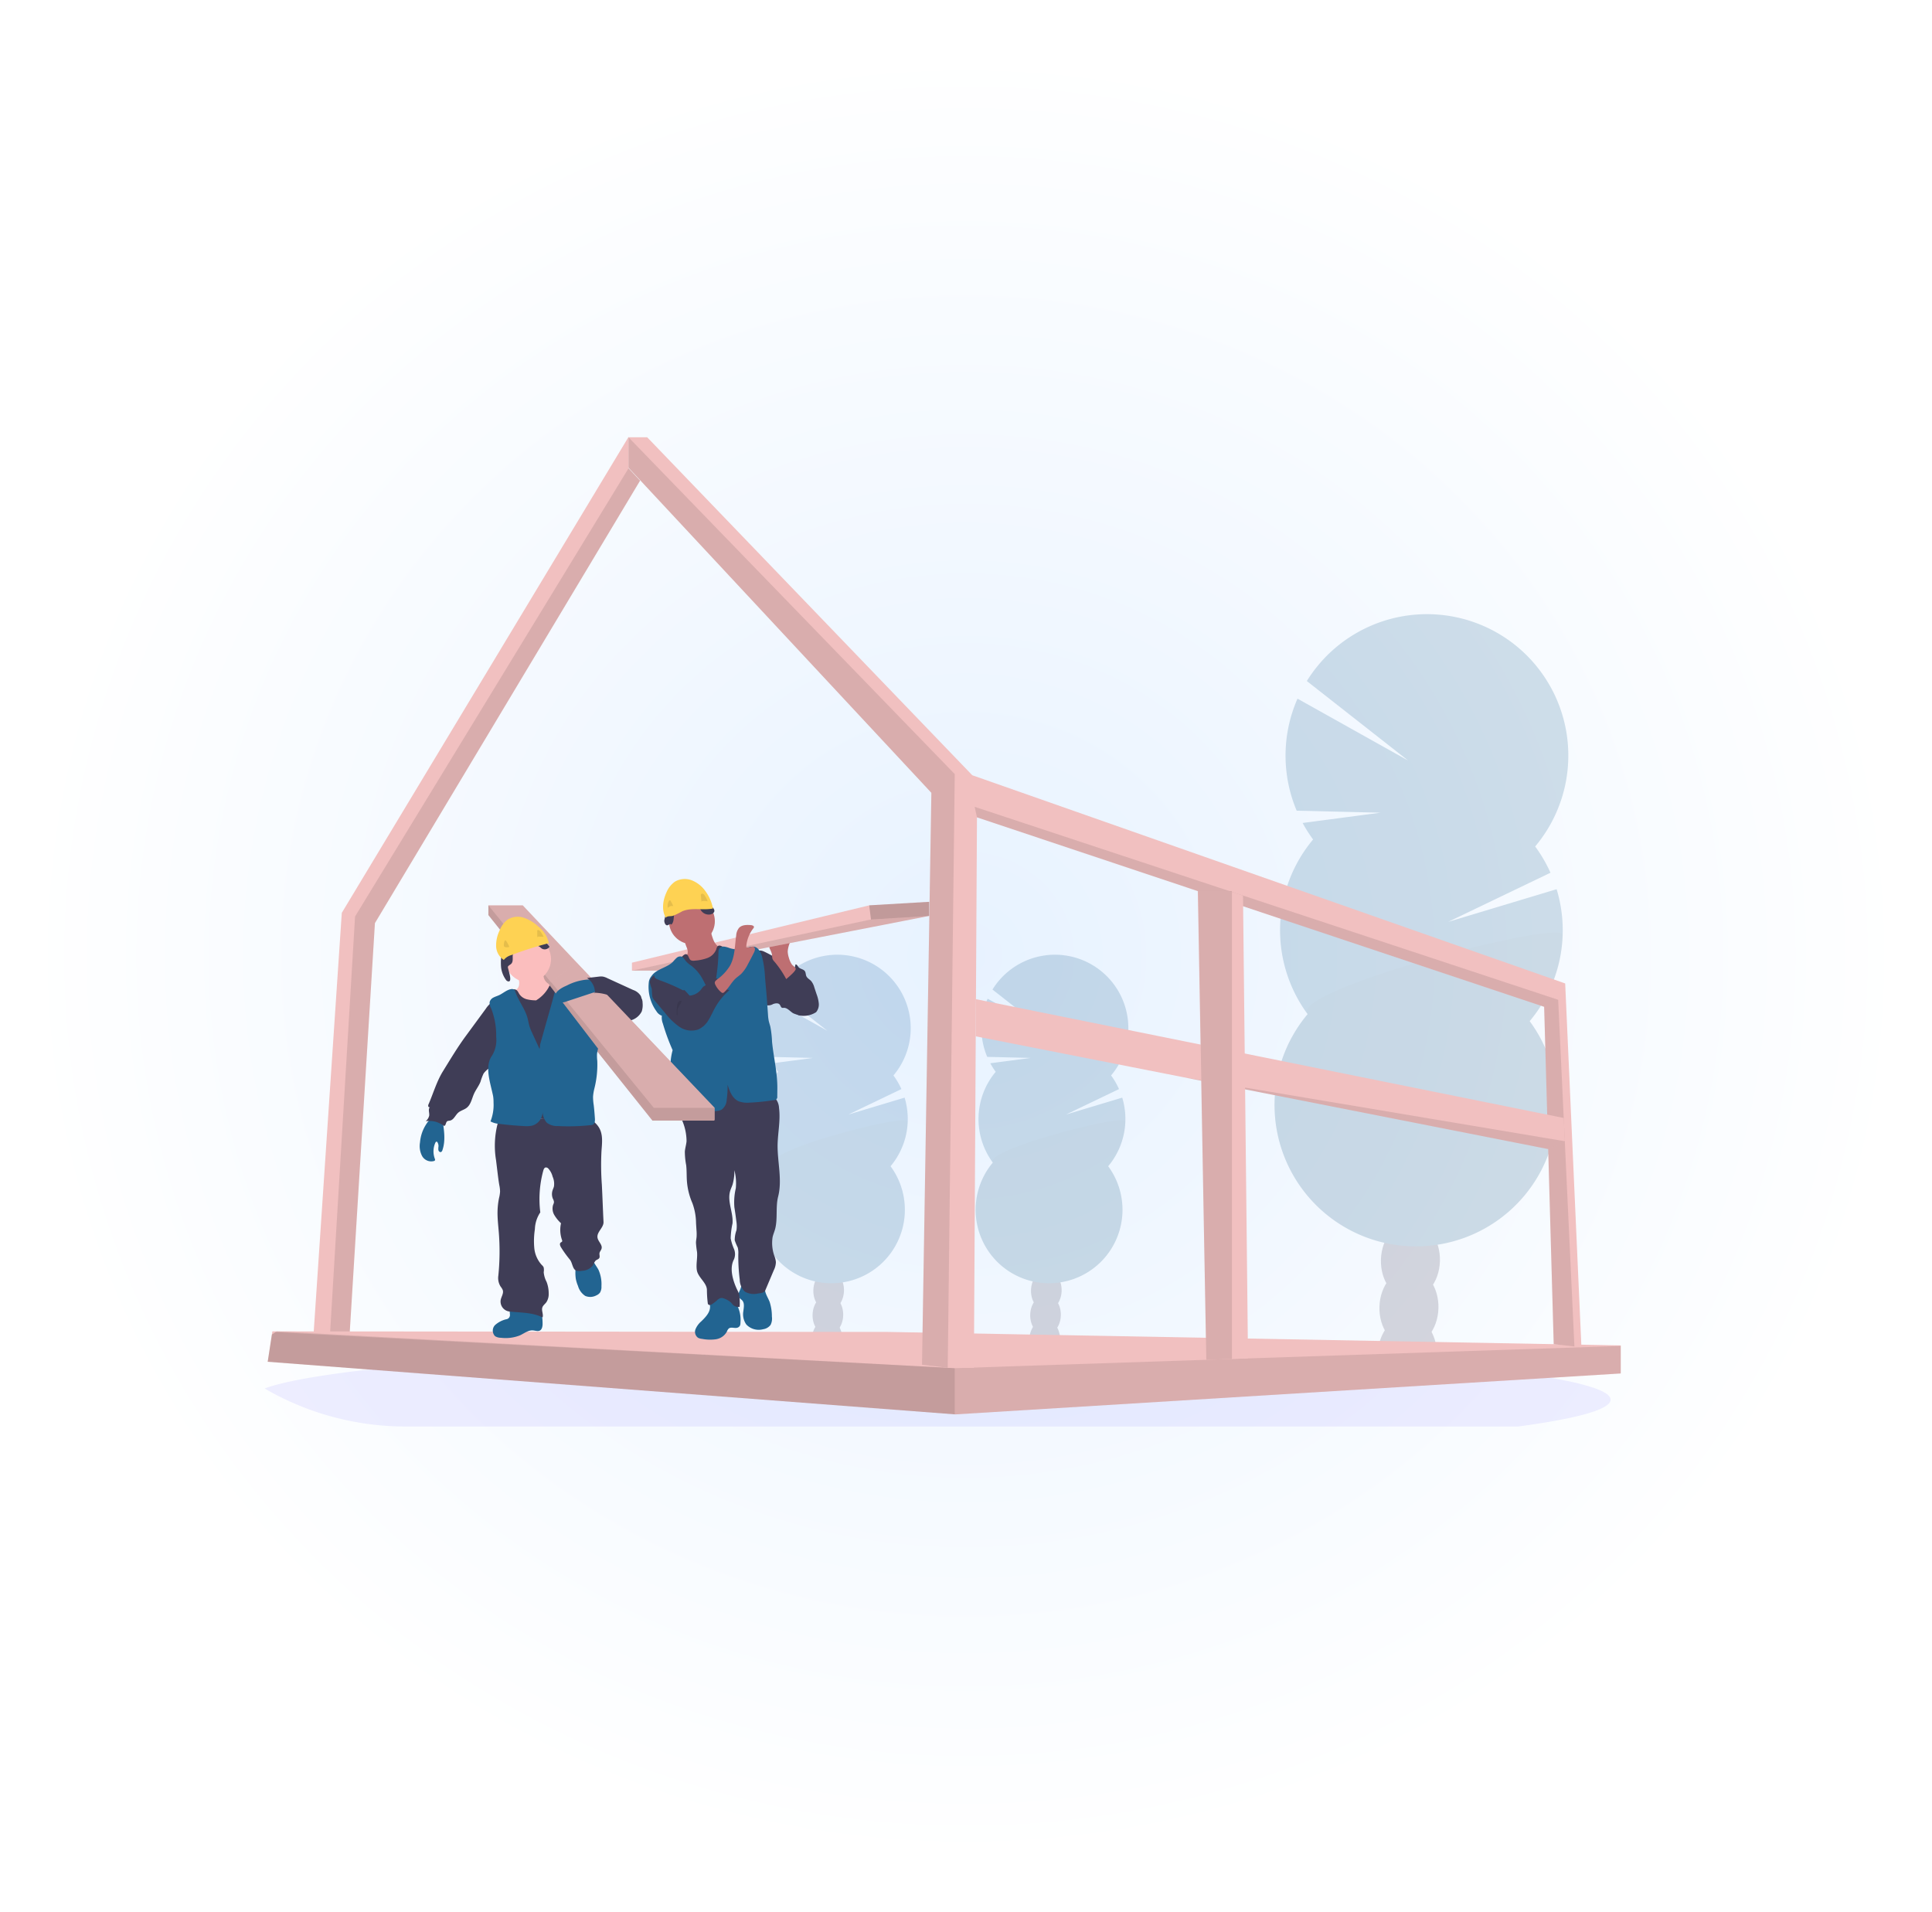 <svg xmlns="http://www.w3.org/2000/svg" xmlns:xlink="http://www.w3.org/1999/xlink" width="482" height="477" viewBox="0 0 482 477">
  <defs>
    <radialGradient id="radial-gradient" cx="0.5" cy="0.5" r="0.5" gradientUnits="objectBoundingBox">
      <stop offset="0" stop-color="#e7f2ff"/>
      <stop offset="1" stop-color="#fff"/>
    </radialGradient>
    <filter id="長方形_975" x="0" y="0" width="482" height="477" filterUnits="userSpaceOnUse">
      <feOffset dx="6" dy="6" input="SourceAlpha"/>
      <feGaussianBlur stdDeviation="3" result="blur"/>
      <feFlood flood-opacity="0.161"/>
      <feComposite operator="in" in2="blur"/>
      <feComposite in="SourceGraphic"/>
    </filter>
  </defs>
  <g id="_4_3" data-name="4_3" transform="translate(-5850 2547)">
    <g transform="matrix(1, 0, 0, 1, 5850, -2547)" filter="url(#長方形_975)">
      <rect id="長方形_975-2" data-name="長方形 975" width="464" height="459" rx="62" transform="translate(3 3)" fill="url(#radial-gradient)"/>
    </g>
    <g id="グループ_385" data-name="グループ 385" transform="translate(5871.465 -2449.92)">
      <path id="パス_1302" data-name="パス 1302" d="M471.618,769.64c0,2.44-8.405,4.726-23.072,6.691H171.121a69.9,69.9,0,0,1-35.157-9.4l-.164-.093c4.215-1.536,11.824-2.968,22.179-4.262h0l.464-.057c4.644-.568,9.834-1.107,15.507-1.618a3.541,3.541,0,0,0,.432-.039h0q6.751-.6,14.363-1.125c.161,0,.318-.029.479-.036q2.936-.211,5.994-.4h0l.786-.05c14.842-.922,31.713-1.657,50.01-2.143h.021q3.844-.107,7.769-.189,4.365-.1,8.837-.182c2.275-.05,4.579-.086,6.891-.121h.054c10.427-.157,21.2-.236,32.217-.236,27.241,0,52.989.5,75.8,1.39h.064c3.508.136,6.951.286,10.309.439l2.858.136q5.683.271,11.074.582h0C444.17,761.331,471.618,765.235,471.618,769.64Z" transform="translate(-91.265 -517.541)" fill="#6c63ff" opacity="0.1"/>
      <g id="グループ_369" data-name="グループ 369" transform="translate(221.941 141.094)" opacity="0.2">
        <path id="パス_1303" data-name="パス 1303" d="M677.634,742.583a6.781,6.781,0,0,1-.132,1.147q-3.729-.593-7.5-1.072v-.307a6.029,6.029,0,0,1,.893-3.029,3.323,3.323,0,0,1,6.048.186A6.027,6.027,0,0,1,677.634,742.583Z" transform="translate(-656.583 -646.477)" fill="#3f3d56"/>
        <ellipse id="楕円形_289" data-name="楕円形 289" cx="5.005" cy="3.822" rx="5.005" ry="3.822" transform="translate(13.458 94.763) rotate(-88.19)" fill="#3f3d56"/>
        <ellipse id="楕円形_290" data-name="楕円形 290" cx="5.005" cy="3.822" rx="5.005" ry="3.822" transform="translate(13.653 88.648) rotate(-88.19)" fill="#3f3d56"/>
        <ellipse id="楕円形_291" data-name="楕円形 291" cx="5.005" cy="3.822" rx="5.005" ry="3.822" transform="translate(13.844 82.532) rotate(-88.19)" fill="#3f3d56"/>
        <ellipse id="楕円形_292" data-name="楕円形 292" cx="5.005" cy="3.822" rx="5.005" ry="3.822" transform="translate(14.035 76.416) rotate(-88.19)" fill="#3f3d56"/>
        <path id="パス_1304" data-name="パス 1304" d="M637.452,511.968a17.728,17.728,0,0,1-1.357-2.143l10.095-1.332-10.866-.261a18.354,18.354,0,0,1,.111-14.517l14.331,8.019-13.128-10.3a18.318,18.318,0,1,1,29.591,21.433,18.147,18.147,0,0,1,1.982,3.4l-13.249,6.358,14.049-4.226a18.339,18.339,0,0,1-3.508,17.114,18.318,18.318,0,1,1-28.777-.907,18.318,18.318,0,0,1,.714-22.64Z" transform="translate(-632.44 -482.747)" fill="#226491"/>
        <path id="パス_1305" data-name="パス 1305" d="M669.79,598.6a18.218,18.218,0,0,1-4.287,11.2,18.318,18.318,0,1,1-28.777-.907C634.38,605.693,669.855,596.541,669.79,598.6Z" transform="translate(-632.44 -557.022)" opacity="0.1"/>
      </g>
      <g id="グループ_370" data-name="グループ 370" transform="translate(167.645 141.094)" opacity="0.2">
        <path id="パス_1306" data-name="パス 1306" d="M525.634,742.583a6.787,6.787,0,0,1-.132,1.147q-3.729-.593-7.5-1.072v-.307a6.029,6.029,0,0,1,.893-3.029,3.323,3.323,0,0,1,6.048.186A6.026,6.026,0,0,1,525.634,742.583Z" transform="translate(-504.583 -646.477)" fill="#3f3d56"/>
        <ellipse id="楕円形_293" data-name="楕円形 293" cx="5.005" cy="3.822" rx="5.005" ry="3.822" transform="translate(13.454 94.765) rotate(-88.19)" fill="#3f3d56"/>
        <ellipse id="楕円形_294" data-name="楕円形 294" cx="5.005" cy="3.822" rx="5.005" ry="3.822" transform="translate(13.649 88.649) rotate(-88.19)" fill="#3f3d56"/>
        <ellipse id="楕円形_295" data-name="楕円形 295" cx="5.005" cy="3.822" rx="5.005" ry="3.822" transform="translate(13.84 82.533) rotate(-88.19)" fill="#3f3d56"/>
        <ellipse id="楕円形_296" data-name="楕円形 296" cx="5.005" cy="3.822" rx="5.005" ry="3.822" transform="translate(14.031 76.418) rotate(-88.19)" fill="#3f3d56"/>
        <path id="パス_1307" data-name="パス 1307" d="M485.452,511.968a17.736,17.736,0,0,1-1.357-2.143l10.095-1.332-10.866-.261a18.353,18.353,0,0,1,.111-14.517l14.331,8.019-13.128-10.3a18.318,18.318,0,1,1,29.591,21.433,18.145,18.145,0,0,1,1.983,3.4l-13.249,6.358,14.049-4.226a18.339,18.339,0,0,1-3.508,17.114,18.318,18.318,0,1,1-28.777-.907,18.318,18.318,0,0,1,.714-22.64Z" transform="translate(-480.44 -482.747)" fill="#226aa3"/>
        <path id="パス_1308" data-name="パス 1308" d="M517.79,598.6a18.218,18.218,0,0,1-4.286,11.2,18.318,18.318,0,1,1-28.777-.907C482.38,605.693,517.855,596.541,517.79,598.6Z" transform="translate(-480.44 -557.022)" opacity="0.1"/>
      </g>
      <g id="グループ_371" data-name="グループ 371" transform="translate(296.507 56.155)" opacity="0.2">
        <path id="パス_1309" data-name="パス 1309" d="M928.074,744.959a13.316,13.316,0,0,1-.261,2.172q-7.18-1.147-14.464-2.05v-.589a11.61,11.61,0,0,1,1.722-5.833,6.406,6.406,0,0,1,11.656.357,11.62,11.62,0,0,1,1.347,5.944Z" transform="translate(-887.572 -560.007)" fill="#3f3d56"/>
        <ellipse id="楕円形_297" data-name="楕円形 297" cx="9.638" cy="7.362" rx="9.638" ry="7.362" transform="translate(25.871 182.36) rotate(-88.19)" fill="#3f3d56"/>
        <ellipse id="楕円形_298" data-name="楕円形 298" cx="9.638" cy="7.362" rx="9.638" ry="7.362" transform="translate(26.242 170.586) rotate(-88.19)" fill="#3f3d56"/>
        <ellipse id="楕円形_299" data-name="楕円形 299" cx="9.638" cy="7.362" rx="9.638" ry="7.362" transform="translate(26.617 158.812) rotate(-88.19)" fill="#3f3d56"/>
        <ellipse id="楕円形_300" data-name="楕円形 300" cx="9.638" cy="7.362" rx="9.638" ry="7.362" transform="translate(26.576 146.53) rotate(-88.282)" fill="#3f3d56"/>
        <path id="パス_1310" data-name="パス 1310" d="M850.807,301.156a35.471,35.471,0,0,1-2.611-4.119l19.432-2.565-20.915-.5a35.329,35.329,0,0,1,.207-27.948l27.595,15.435-25.269-19.832A35.264,35.264,0,1,1,906.211,302.9a35.261,35.261,0,0,1,3.819,6.555l-25.508,12.249,27.044-8.144a35.275,35.275,0,0,1-6.726,32.917,35.264,35.264,0,1,1-55.4-1.747,35.275,35.275,0,0,1,1.372-43.58Z" transform="translate(-841.186 -244.965)" fill="#226491"/>
        <path id="パス_1311" data-name="パス 1311" d="M913.095,467.8a35.128,35.128,0,0,1-8.216,21.554,35.264,35.264,0,1,1-55.4-1.747C844.924,481.46,913.22,463.846,913.095,467.8Z" transform="translate(-841.212 -387.833)" opacity="0.1"/>
      </g>
      <path id="パス_1312" data-name="パス 1312" d="M157.82,263.186l3.747-.011h5.283l6.68-108.514L239.682,44.272l-2.876-3.086V33.37L165.264,152.1Z" transform="translate(-101.458 -21.45)" fill="#f1c0c0"/>
      <path id="パス_1313" data-name="パス 1313" d="M169.43,277.239h4.883l6.68-108.514L247.145,58.336l-2.876-3.086L176.035,167.072Z" transform="translate(-108.92 -35.514)" opacity="0.1"/>
      <path id="パス_1314" data-name="パス 1314" d="M126.91,665.607l171.408,13.117.146.011,165.885-10.2.125-.007v-7L281.69,658.166l-152.5-.146h-1.115l-.121.786Z" transform="translate(-81.589 -422.968)" fill="#f1c0c0"/>
      <path id="パス_1315" data-name="パス 1315" d="M126.91,665.607l171.408,13.117.146.011,165.885-10.2.125-.136v-6.73h-.146l-166.011,5.544L129.193,658.02h-.025l-.3.2-.911.589Z" transform="translate(-81.589 -422.968)" opacity="0.1"/>
      <path id="パス_1316" data-name="パス 1316" d="M126.91,665.961l171.408,13.117V667.565l-169.45-8.995-.911.589Z" transform="translate(-81.589 -423.321)" opacity="0.1"/>
      <path id="パス_1317" data-name="パス 1317" d="M378.88,41.187,454.448,122.3l-2.336,142.67,6.419.775.107.014h6.419l.768-137.334,141.5,47.266,2.386,84.159,5.165.579,1.75.2-4.051-90.771L464.657,117.92,383.549,33.6H378.88Z" transform="translate(-243.553 -21.598)" fill="#f1c0c0"/>
      <path id="パス_1318" data-name="パス 1318" d="M620.65,291.7l.582,2.625,141.5,47.266,2.386,84.159,5.165.579-4.051-86.488Z" transform="translate(-398.96 -187.502)" opacity="0.1"/>
      <path id="パス_1319" data-name="パス 1319" d="M378.88,41.187,454.448,122.3l-2.336,142.67,6.419.775,1.75-148.114L378.88,33.6Z" transform="translate(-243.553 -21.598)" opacity="0.1"/>
      <path id="パス_1320" data-name="パス 1320" d="M621.42,435.316l51.9,10.22.018,0,90.9,17.907,4.161-1.668-.014-.293-.272-5.8L621.474,426.05Z" transform="translate(-399.454 -273.86)" fill="#f1c0c0"/>
      <path id="パス_1321" data-name="パス 1321" d="M766.76,480.61l90.9,17.907,4.162-1.668-.014-.293Z" transform="translate(-492.877 -308.931)" opacity="0.1"/>
      <path id="パス_1322" data-name="パス 1322" d="M776.49,350.56l1.4,77.279.725,39.647,6.391-.214,4.022-.136-1.25-115.458-2.772-.922-.607-.2Z" transform="translate(-499.132 -225.336)" fill="#f1c0c0"/>
      <path id="パス_1323" data-name="パス 1323" d="M776.65,350.51v.018L778,427.807l.725,39.647,6.391-.214V350.51Z" transform="translate(-499.234 -225.304)" opacity="0.1"/>
      <path id="パス_1324" data-name="パス 1324" d="M488.394,484.717a8.134,8.134,0,0,1,1.072.7,7.09,7.09,0,0,1,1.072,1.175c1.532,1.983,2.947,4.287,2.8,6.787a2.761,2.761,0,0,1-.8,1.965,3.57,3.57,0,0,1-2.368.564,5.042,5.042,0,0,1-2.626-.464c-.779-.464-1.429-1.368-2.35-1.347a1.206,1.206,0,0,1-.393,0c-.318-.1-.382-.522-.589-.786-.357-.475-1.111-.357-1.672-.15a2.423,2.423,0,0,1-1.736.279,1.8,1.8,0,0,1-.754-.754c-1.325-2.143-1.607-4.719-1.857-7.209-.154-1.515-1.325-6.68,1.908-5.5a26.8,26.8,0,0,1,4.065,2.3Z" transform="translate(-311.137 -339.757)" fill="#3f3d56"/>
      <path id="パス_1325" data-name="パス 1325" d="M497.227,491.5a1.593,1.593,0,0,0,1.961-.079,2.955,2.955,0,0,0,.954-1.85c.357-.111.539.357.768.643.4.486,1.214.479,1.579,1,.254.357.2.854.375,1.257.232.522.807.793,1.2,1.215a4.136,4.136,0,0,1,.786,1.568l.586,1.757a8.686,8.686,0,0,1,.536,2.275,2.947,2.947,0,0,1-.679,2.175,5.767,5.767,0,0,1-4.344.779,3.2,3.2,0,0,1-1.925-2.358,29.773,29.773,0,0,1-.4-3.151,12.349,12.349,0,0,0-.893-2.993c-.314-.743-1.179-1.85-1.164-2.64C496.827,491.1,497.013,491.331,497.227,491.5Z" transform="translate(-323.163 -346.028)" fill="#3f3d56"/>
      <path id="パス_1326" data-name="パス 1326" d="M493.232,476.584a5.9,5.9,0,0,1-.289-1.568,6.826,6.826,0,0,1,.982-3.036l-4.083.554a1.808,1.808,0,0,0-1.322.579,1.429,1.429,0,0,0,0,1.318,6.738,6.738,0,0,1,.486,1.275,6.365,6.365,0,0,0,.132,1.147,2.429,2.429,0,0,0,.525.739,24.765,24.765,0,0,1,2.915,4.329c-.025-.043,2.461-1.968,2.361-2.6-.057-.357-.775-.786-1-1.129A5.747,5.747,0,0,1,493.232,476.584Z" transform="translate(-317.886 -334.732)" fill="#be6f72"/>
      <path id="パス_1327" data-name="パス 1327" d="M455.461,358.04v3.519L395.21,373.311l-3.126,1.893H381.3v-1.983l59.2-14.3Z" transform="translate(-245.108 -230.144)" fill="#f1c0c0"/>
      <path id="パス_1328" data-name="パス 1328" d="M455.461,367.89,395.21,379.642l-3.126,1.893H381.3l59.637-12.763Z" transform="translate(-245.108 -236.476)" opacity="0.1"/>
      <path id="パス_1329" data-name="パス 1329" d="M446.523,722.367a4.669,4.669,0,0,0-5.68-1.207,1.5,1.5,0,0,0-.521.407c-.357.5-.129,1.189-.1,1.807.082,1.507-1.118,2.733-2.2,3.786A5.2,5.2,0,0,0,436.6,729.1a1.814,1.814,0,0,0,.632,2.143,2.632,2.632,0,0,0,.979.271,10.563,10.563,0,0,0,3.465.1,3.754,3.754,0,0,0,2.751-1.915,2.019,2.019,0,0,1,.461-.761c.629-.5,1.593.086,2.308-.268.589-.293.614-.754.622-1.361A7.882,7.882,0,0,0,446.523,722.367Z" transform="translate(-284.544 -494.588)" fill="#226491"/>
      <path id="パス_1330" data-name="パス 1330" d="M474.664,717.561a11.761,11.761,0,0,1,.557,3.654,3.526,3.526,0,0,1-.332,2.083,2.846,2.846,0,0,1-1.861,1.072,4.267,4.267,0,0,1-4.176-1.165,4.406,4.406,0,0,1-.754-3.315c.114-.961.357-2.086-.332-2.768-.179-.182-.411-.311-.575-.507a1.7,1.7,0,0,1-.107-1.629,7.077,7.077,0,0,0,.561-1.611c.029-.264,4.837.186,5.28.4.6.3.511.793.693,1.393C473.871,716.007,474.357,716.761,474.664,717.561Z" transform="translate(-304.112 -489.846)" fill="#226491"/>
      <path id="パス_1331" data-name="パス 1331" d="M449.329,579.593a3.969,3.969,0,0,1,1.454,2.926c.4,3.054-.3,6.14-.357,9.223-.05,4.319,1.2,8.716.132,12.9-.639,2.5-.1,5.358-.7,7.884-.179.75-.507,1.457-.679,2.208a9.633,9.633,0,0,0,.522,4.915,5.075,5.075,0,0,1,.3,1.332,4.794,4.794,0,0,1-.521,2.015l-2.143,5.069c-.239.568-1.182.661-1.786.736a4.467,4.467,0,0,1-3.308-.472,4.232,4.232,0,0,1-1.261-2.983,45.717,45.717,0,0,1-.357-6.369,5.249,5.249,0,0,0-.146-1.654,14.489,14.489,0,0,1-.747-1.786,7.173,7.173,0,0,1,.432-2.5,7.533,7.533,0,0,0-.036-2.318c-.139-1.143-.3-2.286-.482-3.422a15.167,15.167,0,0,1,.357-4.751,13.1,13.1,0,0,0-.357-4.508,12.428,12.428,0,0,1-.447,3.572c-.189.568-.461,1.111-.625,1.69-.732,2.6.829,5.322.607,8.012a19.848,19.848,0,0,0-.457,3.74,12.611,12.611,0,0,0,.807,2.6,3.376,3.376,0,0,1,0,2.661c-1.161,2.193-.293,5.176.747,7.426a10.02,10.02,0,0,1,.55,1.236,14.768,14.768,0,0,1,.132,3.161,1.993,1.993,0,0,1-1.675-.5c-.157-.164-.286-.357-.439-.529a4.362,4.362,0,0,0-1.493-.932,1.96,1.96,0,0,0-1.072-.246,2.143,2.143,0,0,0-1.018.632,9.982,9.982,0,0,1-1.122.854,1.329,1.329,0,0,1-.572.254.5.5,0,0,1-.525-.268.635.635,0,0,1-.039-.186,28.273,28.273,0,0,1-.211-3.251c0-1.868-2.236-3.154-2.518-5-.225-1.49.193-3.008.054-4.508a21.921,21.921,0,0,1-.268-2.3c0-.5.114-.989.154-1.486a11.112,11.112,0,0,0-.025-1.654l-.111-1.725a14.908,14.908,0,0,0-.9-5,16.993,16.993,0,0,1-1.393-5.744c-.071-1.25-.025-2.5-.168-3.754a18.482,18.482,0,0,1-.332-3.394c.068-.879.357-1.729.425-2.608a13.326,13.326,0,0,0-1.007-4.951,7.328,7.328,0,0,1-.214-4.972,1.632,1.632,0,0,1,.457-.664,1.993,1.993,0,0,1,.843-.314,65.411,65.411,0,0,1,18.654-1.19,6.193,6.193,0,0,1,2.876.9Z" transform="translate(-277.895 -403.195)" fill="#3f3d56"/>
      <circle id="楕円形_301" data-name="楕円形 301" cx="5.723" cy="5.723" r="5.723" transform="translate(145.433 127.013)" fill="#be6f72"/>
      <path id="パス_1332" data-name="パス 1332" d="M427.208,469.268a2.043,2.043,0,0,1,0,1,2.256,2.256,0,0,1-.375.629A16.146,16.146,0,0,1,425,472.887a3.319,3.319,0,0,0,1.711,1.69,9.934,9.934,0,0,0,2.361.675,2.475,2.475,0,0,0,2.315-.4l3.179-1.9a6.352,6.352,0,0,0,1.322-.954,3.254,3.254,0,0,0,.922-2.236.614.614,0,0,0-.114-.422.75.75,0,0,0-.436-.182,3.874,3.874,0,0,1-2.5-2.183,11.558,11.558,0,0,1-.868-3.311l-3.39,1.786c-.5.268-1,.536-1.525.768-.332.15-1,.275-1.24.579C426.286,467.354,427.09,468.593,427.208,469.268Z" transform="translate(-277.159 -329.384)" fill="#be6f72"/>
      <path id="パス_1333" data-name="パス 1333" d="M422.921,480.019a3.768,3.768,0,0,0-1.1,1.482,3.863,3.863,0,0,0,.2,2.175,64.906,64.906,0,0,1,2.143,9.212c.3,2.143.411,4.319.557,6.487.3,4.422.736,11.474,1.318,15.867,2.143.1,4.233-.529,6.358-.757,3.972-.422,8.062.543,11.952-.357-.943-3.726-1.886-10.088-2.829-13.81a26.353,26.353,0,0,1-.864-4.483c-.082-1.089-.032-2.183-.018-3.279.032-2.143-.086-4.287-.2-6.43a40.791,40.791,0,0,0-.864-7.448,1.386,1.386,0,0,0-.414-.818,1.678,1.678,0,0,0-1.247-.111,5.422,5.422,0,0,1-3.708-.879c-.471-.321-1.1-.714-1.543-.357a1.536,1.536,0,0,0-.357.761,3.8,3.8,0,0,1-2.236,2.2,11.19,11.19,0,0,1-3.165.65,1.554,1.554,0,0,1-.982-.111c-.507-.311-.543-1.429-1.182-1.5C424.178,478.451,423.3,479.659,422.921,480.019Z" transform="translate(-275.059 -337.556)" fill="#3f3d56"/>
      <path id="パス_1334" data-name="パス 1334" d="M419.964,489.169c-1.318-1.261-1.9-3.09-2.858-4.644a10.338,10.338,0,0,0-2.468-2.715,7.362,7.362,0,0,1-1.343-1.139c-.339-.418-.6-.975-1.111-1.136a1.343,1.343,0,0,0-1.2.332,11.85,11.85,0,0,0-.893.95c-1.515,1.568-4.176,1.786-5.376,3.6a2.95,2.95,0,0,0-.639,1.34,10.381,10.381,0,0,0,1.908,7.466,2.536,2.536,0,0,0,1.322,1.072,4.137,4.137,0,0,0,.257,1.965,52.532,52.532,0,0,0,2.433,6.626,16.027,16.027,0,0,0-.479,2.568c-.25,2.183-.018,4.4-.254,6.583-.193,1.786-.714,3.526-.732,5.315,0,.286.025.625.271.772a.821.821,0,0,0,.425.089l4.394.132a35.665,35.665,0,0,0,7.637-.321,3.177,3.177,0,0,0,.961-.3,3.228,3.228,0,0,0,1.268-2.5,21.788,21.788,0,0,0,.211-3.736c.532,1.682,1.165,3.422,2.772,4.151a6.221,6.221,0,0,0,2.754.332,51.838,51.838,0,0,0,6-.618.789.789,0,0,0,.875-.918l.021-1.95c.043-3.961-.939-7.748-1.322-11.691a25.418,25.418,0,0,0-.414-3.719c-.125-.511-.307-1.011-.418-1.525a10.906,10.906,0,0,1-.179-1.525l-.279-3.929c-.132-1.818-.322-3.572-.461-5.387a26.076,26.076,0,0,0-.764-5.237c-.311-1.072-.957-2.286-2.075-2.418a4.278,4.278,0,0,0-1.743.375,7.045,7.045,0,0,1-4.287-.018,6.035,6.035,0,0,0-1.336-.357,1.311,1.311,0,0,0-1.222.507,1.833,1.833,0,0,0-.189.9A47.646,47.646,0,0,1,419.964,489.169Z" transform="translate(-263.651 -337.983)" fill="#226491"/>
      <path id="パス_1335" data-name="パス 1335" d="M414.79,501.851a21.688,21.688,0,0,0-5.458-4.608,4.36,4.36,0,0,0-2.711-.6,2.03,2.03,0,0,0-1.743,1.907,12.341,12.341,0,0,0,.493,1.668,17.507,17.507,0,0,0,.143,1.95,3.3,3.3,0,0,0,.714,1.1l2.529,3a16.282,16.282,0,0,0,3.522,3.383,5.294,5.294,0,0,0,4.679.654,5.751,5.751,0,0,0,2.565-2.354c.629-1,1.072-2.093,1.661-3.126a15.52,15.52,0,0,1,3.572-4.333,3.968,3.968,0,0,1-2.143-1.072,3.544,3.544,0,0,1-.339-.614l-.579-1.25a1.429,1.429,0,0,0-1.072.4,8.974,8.974,0,0,1-.8.811c-.5.379-1.186.482-1.643.914a4.357,4.357,0,0,0-.479.6,4.008,4.008,0,0,1-2.915,1.572Z" transform="translate(-264.224 -350.558)" fill="#3f3d56"/>
      <path id="パス_1336" data-name="パス 1336" d="M454.058,472.117c1.24-2.261,1.182-4.972,1.536-7.526a3.436,3.436,0,0,1,.682-1.868c.714-.807,1.975-.818,3.054-.714.318.036.714.186.7.5a.643.643,0,0,1-.161.3A8.5,8.5,0,0,0,458.1,467.5c.561.389,1.429-.411,1.968,0,.357.3.193.893-.021,1.322q-.747,1.49-1.54,2.958a9.5,9.5,0,0,1-1.632,2.354c-.454.436-.986.779-1.447,1.207-1.072,1-1.718,2.422-2.826,3.4a.579.579,0,0,1-.357.182.6.6,0,0,1-.375-.168,5.416,5.416,0,0,1-1.35-1.632c-.422-.779-.357-1.007.307-1.557A11.807,11.807,0,0,0,454.058,472.117Z" transform="translate(-293.394 -328.293)" fill="#be6f72"/>
      <path id="パス_1337" data-name="パス 1337" d="M414.775,498.4c.214.132.479.282.714.171a.743.743,0,0,0,.239-.232,8.409,8.409,0,0,0,1.014-1.765.678.678,0,0,0,.075-.286c0-.229-.2-.4-.393-.529a14.561,14.561,0,0,0-3.247-1.543,6.7,6.7,0,0,0-2.929-.579,2.794,2.794,0,0,0-1.954.993c-.714.918.482,1.2,1.232,1.529A47.653,47.653,0,0,1,414.775,498.4Z" transform="translate(-266.281 -348.647)" fill="#226491"/>
      <path id="パス_1338" data-name="パス 1338" d="M423.67,518.168a.525.525,0,0,0,.15.45c.1-.507-.032-1.043.075-1.554.157-.768.9-1.347.968-2.118C423.495,514.678,423.681,517.339,423.67,518.168Z" transform="translate(-276.301 -362.338)" opacity="0.1"/>
      <path id="パス_1339" data-name="パス 1339" d="M561.984,358.04v3.519l-14.524.882-.439-3.522Z" transform="translate(-351.631 -230.144)" opacity="0.2"/>
      <path id="パス_1340" data-name="パス 1340" d="M416.719,446.522c.907-.739.382-2.29,1-3.283a3.189,3.189,0,0,1,1.554-1.072,7.07,7.07,0,0,1,2.268-.629,2.633,2.633,0,0,1,2.143.789c.232.264.389.586.607.861a2.322,2.322,0,0,0,2.25.779c.475-.107.968-.468.936-.954a1.347,1.347,0,0,0-.429-.764l-1.022-1.132c-1.161-1.286-2.45-2.651-4.154-2.972a7.126,7.126,0,0,0-3.544.475c-.461.154-.979.382-1.107.85-.086.322.043.672-.032,1-.146.647-.975.864-1.361,1.407s-.268,1.186-.379,1.786a15.623,15.623,0,0,0-.471,1.807c-.025.375.164,1.072.586,1.207S416.458,446.075,416.719,446.522Z" transform="translate(-270.715 -312.936)" fill="#3f3d56"/>
      <path id="パス_1341" data-name="パス 1341" d="M426.581,437.222a10.717,10.717,0,0,0-1.9-4.344,7.612,7.612,0,0,0-3.383-2.686,4.844,4.844,0,0,0-4.212.332,6.116,6.116,0,0,0-2.1,2.654c-.925,1.993-1.268,4.429-.193,6.344.429-.522,1.164-.286,1.815-.475a18.921,18.921,0,0,0,2.279-1.115C421.223,436.9,424.081,437.736,426.581,437.222Z" transform="translate(-270.168 -307.658)" fill="#fed253"/>
      <path id="パス_1342" data-name="パス 1342" d="M417.34,446.682a2.183,2.183,0,0,1,.321-1.847.232.232,0,0,1,.189-.086.246.246,0,0,1,.146.129,7.994,7.994,0,0,1,.672,1.315,1.365,1.365,0,0,0-1.429.554" transform="translate(-272.171 -317.229)" opacity="0.1"/>
      <path id="パス_1343" data-name="パス 1343" d="M440.588,441.885l-.129-1.275a.583.583,0,0,1,.025-.314.4.4,0,0,1,.522-.143,1.072,1.072,0,0,1,.418.418,7.5,7.5,0,0,1,.736,1.454,4.322,4.322,0,0,0-1.74.021" transform="translate(-287.071 -314.246)" opacity="0.1"/>
      <path id="パス_1344" data-name="パス 1344" d="M411.027,502.21v2.915l-2.461.164H395.62V502.21Z" transform="translate(-254.313 -322.815)" opacity="0.1"/>
      <path id="パス_1345" data-name="パス 1345" d="M337.376,411.133v3.079H321.969L281.04,362.942V360.52h8.58Z" transform="translate(-180.662 -231.738)" fill="#f1c0c0"/>
      <path id="パス_1346" data-name="パス 1346" d="M337.376,411.133v3.079H321.969L281.04,362.942V360.52h8.58Z" transform="translate(-180.662 -231.738)" opacity="0.1"/>
      <path id="パス_1347" data-name="パス 1347" d="M337.376,411.133v3.079H321.969L281.04,362.942V360.52l41.151,50.613Z" transform="translate(-180.662 -231.738)" opacity="0.1"/>
      <path id="パス_1348" data-name="パス 1348" d="M299.471,729.48a1.072,1.072,0,0,1-.936,1.261,6.365,6.365,0,0,0-2.751,1.429,1.966,1.966,0,0,0,0,2.79,2.711,2.711,0,0,0,1.429.389,9.682,9.682,0,0,0,4.772-.6c1.05-.486,2.04-1.315,3.193-1.24.6.036,1.232.314,1.765.043s.682-1.029.686-1.661a12.3,12.3,0,0,0-.589-3.89,15.622,15.622,0,0,0-2.6-.357l-2.754-.357c-.522-.068-1.647-.461-2.058-.025S299.471,728.962,299.471,729.48Z" transform="translate(-193.727 -498.697)" fill="#226491"/>
      <path id="パス_1349" data-name="パス 1349" d="M352.988,699.325a8.627,8.627,0,0,0,.564,1.872,4.358,4.358,0,0,0,1.807,2.476,3.226,3.226,0,0,0,2.758-.132,2.272,2.272,0,0,0,.918-.7,2.765,2.765,0,0,0,.357-1.6,8.762,8.762,0,0,0-.714-4.04c-.543-1.072-1.49-1.993-1.5-3.179l-3.254.629a.928.928,0,0,0-.479.189.825.825,0,0,0-.207.389A10.636,10.636,0,0,0,352.988,699.325Z" transform="translate(-230.81 -477.457)" fill="#226491"/>
      <path id="パス_1350" data-name="パス 1350" d="M244.26,603.254a5.317,5.317,0,0,0,.522,3.376,2.613,2.613,0,0,0,2.958,1.254.432.432,0,0,0,.268-.2.5.5,0,0,0-.046-.357,5.272,5.272,0,0,1,.111-3.972c.071-.164.225-.357.393-.293a.357.357,0,0,1,.161.164,1.868,1.868,0,0,1,.25.986,3.665,3.665,0,0,0-.029.947c.068.307.4.6.682.464a.714.714,0,0,0,.325-.461c.8-2.3.436-4.822.071-7.234a.379.379,0,0,0-.425-.4c-1.686-.168-2.608-.572-3.572,1A9.792,9.792,0,0,0,244.26,603.254Z" transform="translate(-160.943 -415.322)" fill="#226491"/>
      <path id="パス_1351" data-name="パス 1351" d="M297.686,595.614a21.9,21.9,0,0,0-.736,10.295l.375,3.094c.129,1.043.254,2.083.436,3.115a8.272,8.272,0,0,1,.189,1.618,8.667,8.667,0,0,1-.254,1.59,18.572,18.572,0,0,0-.375,3.322c-.039,1.786.182,3.572.322,5.358a59.676,59.676,0,0,1-.125,10.688,4.008,4.008,0,0,0,.586,2.754,3.542,3.542,0,0,1,.518.85c.268.818-.357,1.636-.518,2.475a2.5,2.5,0,0,0,2.079,2.858c2.858.339,5.794.186,8.369,1.493.271-.793-.321-1.693-.05-2.5.171-.5.643-.825.965-1.247a3.63,3.63,0,0,0,.614-2.179,7.961,7.961,0,0,0-.529-2.954,6.39,6.39,0,0,1-.714-2.4,3.038,3.038,0,0,0-.021-1.232,1.926,1.926,0,0,0-.461-.575,7.262,7.262,0,0,1-1.868-4.233,19.5,19.5,0,0,1,.15-4.694,7.975,7.975,0,0,1,1.35-4.194,26.909,26.909,0,0,1,.754-10.448c.093-.314.239-.679.561-.754a.8.8,0,0,1,.686.271A4.682,4.682,0,0,1,311.06,610a4.393,4.393,0,0,1,.336,2.44c-.086.357-.257.672-.357,1.014a3.008,3.008,0,0,0,.107,2.1,2.015,2.015,0,0,1,.257.789,2.184,2.184,0,0,1-.214.686,3.158,3.158,0,0,0,.3,2.554,9.248,9.248,0,0,0,1.668,2.047,7.5,7.5,0,0,0,.232,4.129.521.521,0,0,1,.046.4c-.064.136-.229.186-.357.282-.357.293-.136.847.1,1.229a28.173,28.173,0,0,0,2.168,3.008c.714.854.65,2.5,1.715,2.808a3.217,3.217,0,0,0,1.357,0,3.559,3.559,0,0,0,2.736-1.393,3.749,3.749,0,0,1,.625-1.132c.329-.286.754-.336.936-.679s-.021-.793.039-1.189.407-.714.518-1.132c.264-.964-.861-1.757-1.014-2.743-.221-1.429,1.579-2.5,1.5-3.929-.157-3.1-.257-6.223-.418-9.327a67.25,67.25,0,0,1-.086-8.355c.125-1.732.357-3.547-.279-5.158-.914-2.272-3.436-3.547-5.876-3.79a28.937,28.937,0,0,0-7.291.714A46.082,46.082,0,0,1,297.686,595.614Z" transform="translate(-194.658 -413.544)" fill="#3f3d56"/>
      <circle id="楕円形_302" data-name="楕円形 302" cx="5.723" cy="5.723" r="5.723" transform="translate(104.557 136.483)" fill="#fbbebe"/>
      <path id="パス_1352" data-name="パス 1352" d="M309.046,498.391a2.44,2.44,0,0,1-2.333,1.475,2.877,2.877,0,0,0,.857,2.4,10.173,10.173,0,0,0,9.738,3.34,4.8,4.8,0,0,0,1.918-.8,4.254,4.254,0,0,0,1.465-2.536,12.608,12.608,0,0,0,.139-2.983.772.772,0,0,0-.157-.55.786.786,0,0,0-.5-.164,8.673,8.673,0,0,1-3.529-.747,2.515,2.515,0,0,1-1.3-3.033,12.808,12.808,0,0,1-2.443.289c-.861.121-1.722.257-2.579.414a4.69,4.69,0,0,0-1.211.229c-.518.268-.325.136-.2.622A2.955,2.955,0,0,1,309.046,498.391Z" transform="translate(-201.095 -349.394)" fill="#fbbebe"/>
      <path id="パス_1353" data-name="パス 1353" d="M275.942,507.115a9.474,9.474,0,0,1-2.29-.254,3.215,3.215,0,0,1-1.879-1.254c-.264-.4-.436-.9-.857-1.129-.689-.357-1.475.246-2.025.8a7.36,7.36,0,0,1-1.722,1.386c-.764.4-1.657.547-2.379,1.022a5.98,5.98,0,0,0-1.429,1.543l-5.062,6.894c-2.033,2.772-3.8,5.748-5.612,8.673-1.568,2.533-2.39,5.448-3.572,8.18a.914.914,0,0,0-.111.55c.043.186.268.336.425.229-.532.529-.064,1.429-.189,2.172a2.665,2.665,0,0,1-.85,1.332,6.712,6.712,0,0,1,2.358.111,7.228,7.228,0,0,1,2.229,1.072c.432-.068.393-.836.714-1.122.193-.168.479-.146.732-.2.954-.186,1.332-1.332,2.065-1.979.611-.539,1.475-.714,2.122-1.222,1.05-.825,1.275-2.293,1.825-3.511.468-1.032,1.2-1.932,1.615-2.99a12.883,12.883,0,0,1,.779-2.061,5.9,5.9,0,0,1,2.858-2.054,4.733,4.733,0,0,1,2.175-.582,20.2,20.2,0,0,0,.111,4.919c.125.571.3,1.129.45,1.7a31.949,31.949,0,0,1,.875,7.859,23.912,23.912,0,0,1,5-.6c1.325-.039,2.647.132,3.972.107,1.572-.029,3.126-.332,4.7-.439a8.775,8.775,0,0,1,4.6.714,43.739,43.739,0,0,1,.189-6.787l.379-3.551a21.819,21.819,0,0,1,.475-3.065c.207-.814.507-1.6.736-2.411a27.6,27.6,0,0,0,.5-8.884,11.2,11.2,0,0,0-1.361-4.394,11.886,11.886,0,0,0-.857-1.457,8.441,8.441,0,0,0-7.38-3.465,1.493,1.493,0,0,0-.529.114,1.761,1.761,0,0,0-.675.8,8.751,8.751,0,0,1-3.111,3.229Z" transform="translate(-163.637 -354.639)" fill="#3f3d56"/>
      <path id="パス_1354" data-name="パス 1354" d="M302.608,475.331c.161-.357.593-.489.857-.775.507-.543.279-1.411.357-2.143a3.079,3.079,0,0,1,2.036-2.35,6.58,6.58,0,0,1,3.215-.2,3.111,3.111,0,0,1,1.45.482c.186.136.357.311.532.436a1.429,1.429,0,0,0,1.943-.454c-1.265-1.522-2.665-3.129-4.587-3.6a9.406,9.406,0,0,0-2-.189,6.508,6.508,0,0,0-2.629.307,4.383,4.383,0,0,0-2.308,2.665,12.955,12.955,0,0,0-.561,3.572,13.451,13.451,0,0,0,0,2.429,6.715,6.715,0,0,0,1.193,3.061.925.925,0,0,0,.357.332C304.09,479.618,302.476,475.627,302.608,475.331Z" transform="translate(-197.361 -331.229)" fill="#3f3d56"/>
      <path id="パス_1355" data-name="パス 1355" d="M310.672,462.837a7.012,7.012,0,0,0-2.672-4.19,9.852,9.852,0,0,0-3.59-2.161,4.8,4.8,0,0,0-4.051.493,6.223,6.223,0,0,0-1.972,2.711,8.534,8.534,0,0,0-.861,3.929,4.236,4.236,0,0,0,1.918,3.4,3.608,3.608,0,0,1,1.857-1.2,90.938,90.938,0,0,1,9.37-2.986Z" transform="translate(-195.219 -324.625)" fill="#fed253"/>
      <path id="パス_1356" data-name="パス 1356" d="M303.3,472.72c.114,0,.189.118.247.214a9.05,9.05,0,0,1,.747,1.429c-.418.089-1.136.189-1.343-.179C302.84,474,302.972,472.7,303.3,472.72Z" transform="translate(-198.683 -335.208)" opacity="0.1"/>
      <path id="パス_1357" data-name="パス 1357" d="M326.455,467.286c-.086.082-.186-.086-.186-.207v-1.386a.2.2,0,0,1,.025-.111.168.168,0,0,1,.118-.057c.289-.032.529.214.714.45a7.544,7.544,0,0,1,.732,1.218l-1.511-.046" transform="translate(-213.696 -330.581)" opacity="0.1"/>
      <path id="パス_1358" data-name="パス 1358" d="M358.988,518.187a9.336,9.336,0,0,1,1.05-.861,15.842,15.842,0,0,1,3.3-1.343,4.351,4.351,0,0,0,2.672-2.211,5.251,5.251,0,0,0,.207-2.143,2.143,2.143,0,0,0-.157-.882,1.753,1.753,0,0,0-.564-.614c-1.507-1.114-3.529-1.2-5.4-1.089a33.853,33.853,0,0,0-11.934,2.979,1.036,1.036,0,0,0-.5.357,1.021,1.021,0,0,0-.1.5,8.216,8.216,0,0,0,.4,3.111c.493,1.272,1.507,2.3,1.933,3.594.193.582.257,1.2.425,1.786a2.5,2.5,0,0,0,1,1.493c1.411.843,2.743-.289,3.722-1.168Z" transform="translate(-227.372 -358.532)" fill="#3f3d56"/>
      <path id="パス_1359" data-name="パス 1359" d="M304.816,517.875,303,513.924a13.831,13.831,0,0,1-.686-1.69c-.207-.689-.307-1.4-.5-2.1-.636-2.308-2.24-4.229-3.022-6.491a1.233,1.233,0,0,0-.293-.547.954.954,0,0,0-.8-.143c-1.093.189-1.947,1.022-2.947,1.493-.464.214-.964.357-1.429.6a1.786,1.786,0,0,0-.957,1.139,2.786,2.786,0,0,0,.389,1.6A18.114,18.114,0,0,1,294,514.842a7.491,7.491,0,0,1-1,4.644c-1.832,2.5-.661,6.173.025,9.2.082.357.179.743.236,1.122a10.3,10.3,0,0,1,.082,1.429,11.182,11.182,0,0,1-.761,4.712,5.271,5.271,0,0,0,2.143.607q3.111.4,6.248.557a6.811,6.811,0,0,0,1.961-.1,3.572,3.572,0,0,0,2.64-3.5,4.416,4.416,0,0,0,1.043,2.75,4.154,4.154,0,0,0,2.74.843,50.932,50.932,0,0,0,8.252-.232,1.427,1.427,0,0,0,.507-.118c.529-.264.557-.993.514-1.579-.079-1.1-.161-2.193-.293-3.283a13.441,13.441,0,0,1-.171-2.1,12.083,12.083,0,0,1,.357-2.143,24.306,24.306,0,0,0,.7-6.787,11.452,11.452,0,0,1-.068-1.675c.093-1.261.757-2.461.632-3.715a60.817,60.817,0,0,0-1.675-11.027,2.858,2.858,0,0,0-.975-1.682c-.714-.479-1.718-.229-2.536-.532a6.343,6.343,0,0,1-1.09-.647,5,5,0,0,0-2.461-.757,2.089,2.089,0,0,0-1.786.65,2.593,2.593,0,0,0-.357.975c-.518,2.179-1.125,4.333-1.733,6.487L306.584,511l-1.561,5.544C304.869,517.135,304.973,517.318,304.816,517.875Z" transform="translate(-191.678 -353.272)" fill="#226491"/>
      <path id="パス_1360" data-name="パス 1360" d="M330.059,400.25l34.553,36.311v3.079H349.206L323.24,405.751" transform="translate(-207.788 -257.276)" fill="#f1c0c0"/>
      <path id="パス_1361" data-name="パス 1361" d="M330.059,400.25l34.553,36.311v3.079H349.206L323.24,405.751" transform="translate(-207.788 -257.276)" opacity="0.1"/>
      <path id="パス_1362" data-name="パス 1362" d="M323.79,414.31l.111.039L349.427,445.6h15.185v3.079H349.206L323.24,414.789Z" transform="translate(-207.788 -266.314)" opacity="0.1"/>
      <path id="パス_1363" data-name="パス 1363" d="M341.448,501.524c-1.25.547-2.64,1.247-3.015,2.561A1.282,1.282,0,0,0,339.7,505.8a4.286,4.286,0,0,0,1.718-.314l7.376-2.436c.2-.064.429-.161.479-.357a.615.615,0,0,0-.071-.357c-.229-.557-.454-1.7-.932-2.086-.393-.314-1.172-.2-1.647-.2A13.353,13.353,0,0,0,341.448,501.524Z" transform="translate(-221.47 -352.763)" fill="#226491"/>
      <path id="パス_1364" data-name="パス 1364" d="M362.575,502a11.864,11.864,0,0,1,3.661.568,6.523,6.523,0,0,1,3.033,2.072,2.272,2.272,0,0,1,.479.936c.071.357,1.236.572.979.814.782-.125.6.243,1.39.236a2.626,2.626,0,0,0,2.125-.843,2.762,2.762,0,0,0,.418-1.747,2.976,2.976,0,0,0-.236-1.236,3.649,3.649,0,0,0-1.936-1.5l-6.38-2.918a4.236,4.236,0,0,0-1.179-.418,4.408,4.408,0,0,0-1.04.025l-2.89.332a4.333,4.333,0,0,1,1.975,3.811" transform="translate(-236.021 -351.423)" fill="#3f3d56"/>
    </g>
  </g>
</svg>
